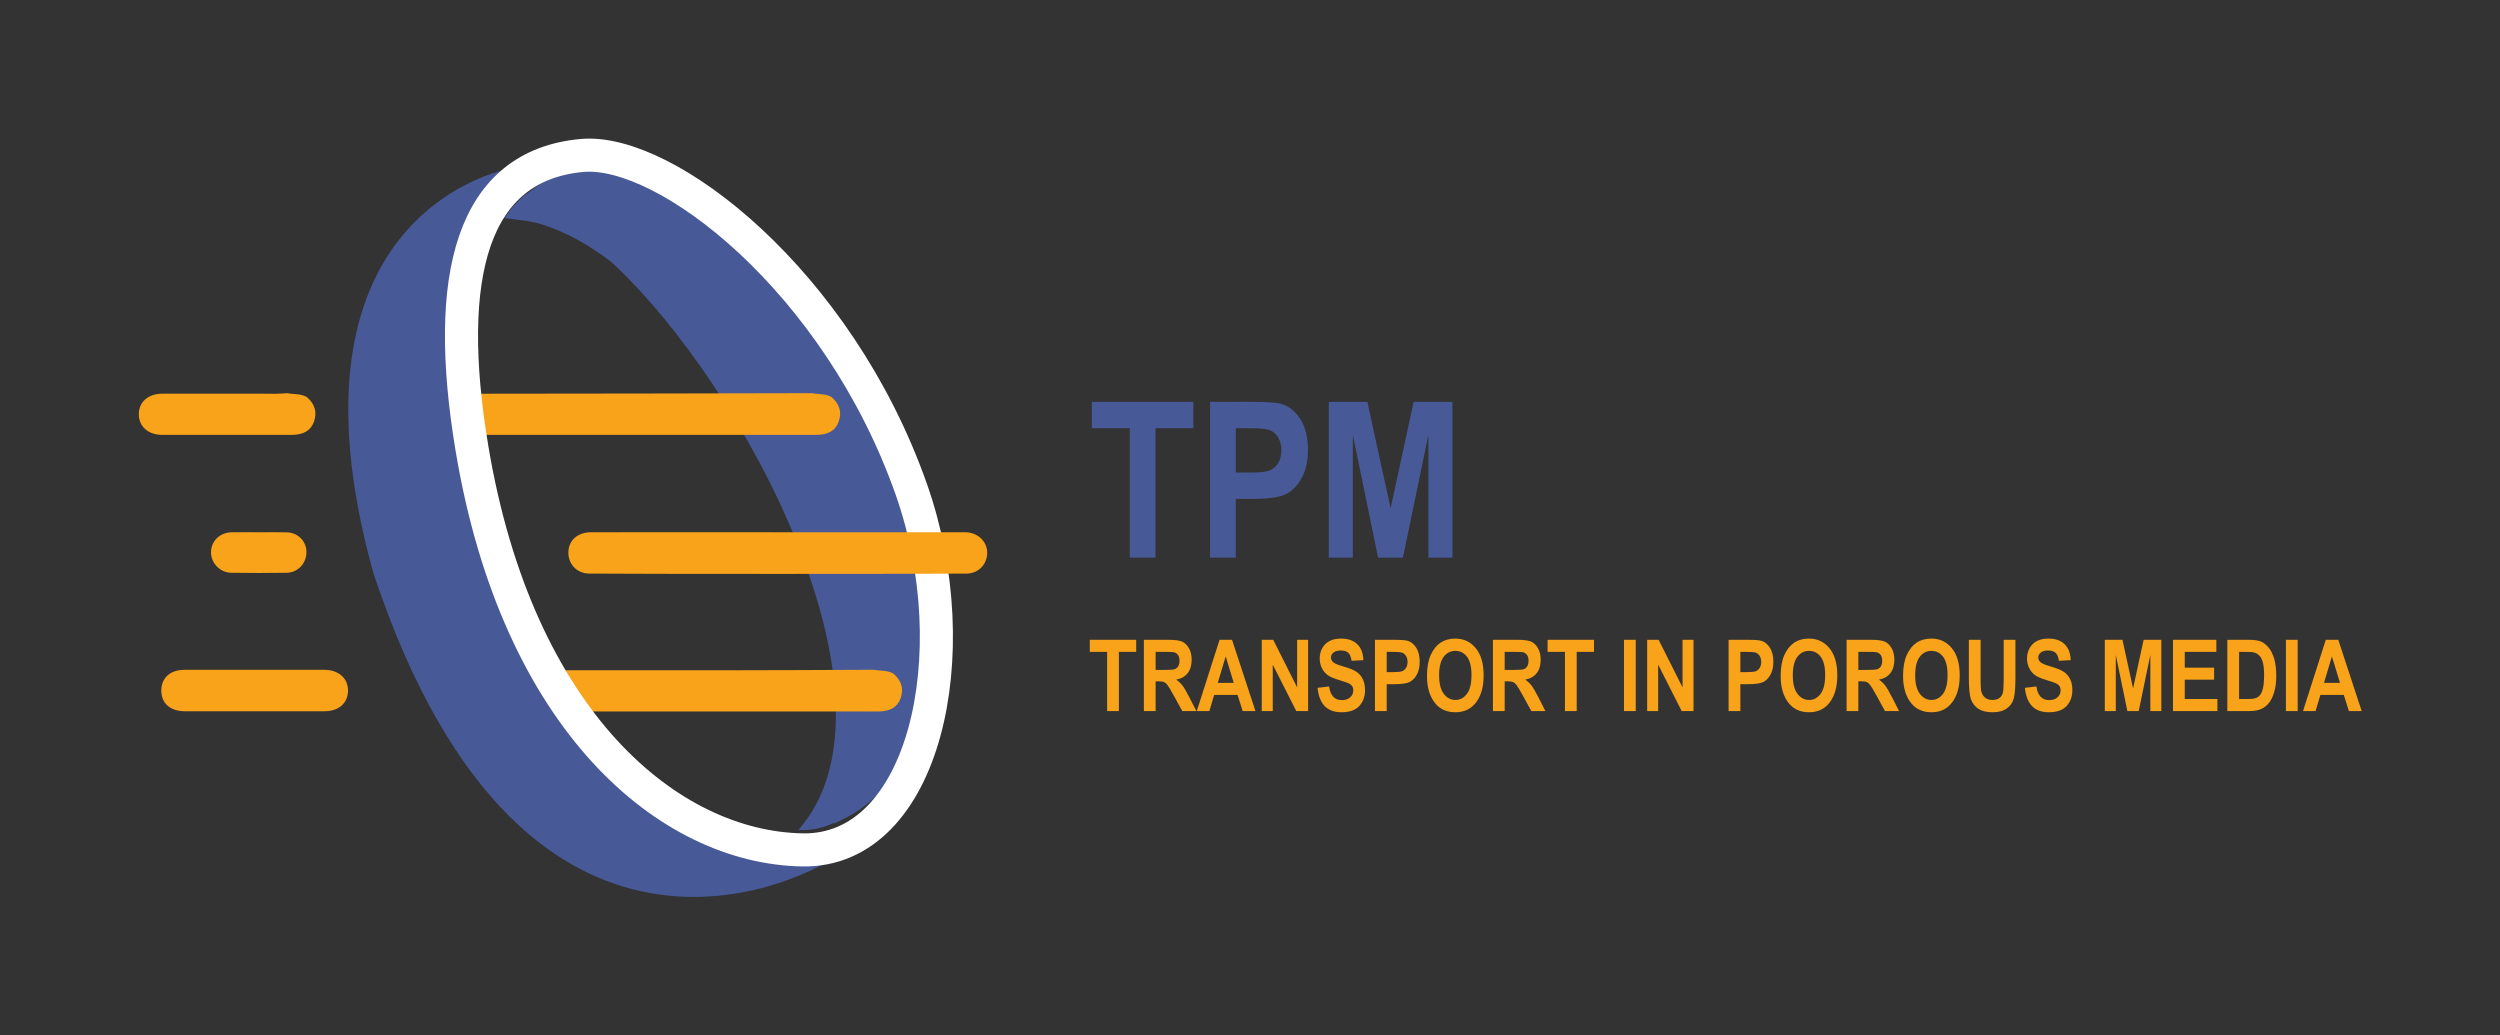 <?xml version="1.0" encoding="UTF-8" standalone="no"?>
<!-- Created with Inkscape (http://www.inkscape.org/) -->

<svg
   width="450"
   height="186.386"
   viewBox="0 0 450 186.386"
   version="1.1"
   id="svg1"
   inkscape:version="1.3.2 (091e20e, 2023-11-25, custom)"
   sodipodi:docname="logo_TPM_pad@20.svg"
   inkscape:export-filename="logo_TPM_pad@20.png"
   inkscape:export-xdpi="192"
   inkscape:export-ydpi="192"
   xmlns:inkscape="http://www.inkscape.org/namespaces/inkscape"
   xmlns:sodipodi="http://sodipodi.sourceforge.net/DTD/sodipodi-0.dtd"
   xmlns="http://www.w3.org/2000/svg"
   xmlns:svg="http://www.w3.org/2000/svg">
  <rect x="0" y="0" width="450" height="186.386" fill="#333333" stroke="none"/>
  <sodipodi:namedview
     id="namedview1"
     pagecolor="#ffffff"
     bordercolor="#000000"
     borderopacity="0.25"
     inkscape:showpageshadow="2"
     inkscape:pageopacity="0.0"
     inkscape:pagecheckerboard="0"
     inkscape:deskcolor="#d1d1d1"
     inkscape:document-units="px"
     inkscape:zoom="2.0333333"
     inkscape:cx="200.16394"
     inkscape:cy="58.278689"
     inkscape:window-width="1920"
     inkscape:window-height="1111"
     inkscape:window-x="1135"
     inkscape:window-y="1341"
     inkscape:window-maximized="1"
     inkscape:current-layer="layer1"
     inkscape:export-bgcolor="#ffffff00" />
  <defs
     id="defs1">
    <clipPath
       clipPathUnits="userSpaceOnUse"
       id="clipPath2">
      <path
         d="M 0,0 H 595.276 V 419.528 H 0 Z"
         transform="translate(-266.164,-177.446)"
         id="path2" />
    </clipPath>
    <clipPath
       clipPathUnits="userSpaceOnUse"
       id="clipPath4">
      <path
         d="M 0,0 H 595.276 V 419.528 H 0 Z"
         transform="translate(-273.233,-207.049)"
         id="path4" />
    </clipPath>
    <clipPath
       clipPathUnits="userSpaceOnUse"
       id="clipPath6">
      <path
         d="M 0,0 H 595.276 V 419.528 H 0 Z"
         transform="translate(-209.542,-233.354)"
         id="path6" />
    </clipPath>
    <clipPath
       clipPathUnits="userSpaceOnUse"
       id="clipPath8">
      <path
         d="M 0,0 H 595.276 V 419.528 H 0 Z"
         transform="translate(-210.971,-155.683)"
         id="path8" />
    </clipPath>
    <clipPath
       clipPathUnits="userSpaceOnUse"
       id="clipPath10">
      <path
         d="M 0,0 H 595.276 V 419.528 H 0 Z"
         transform="translate(-152.845,-277.95)"
         id="path10" />
    </clipPath>
    <clipPath
       clipPathUnits="userSpaceOnUse"
       id="clipPath12">
      <path
         d="M 0,0 H 595.276 V 419.528 H 0 Z"
         transform="translate(-136.895,-174.956)"
         id="path12" />
    </clipPath>
    <clipPath
       clipPathUnits="userSpaceOnUse"
       id="clipPath14">
      <path
         d="M 0,0 H 595.276 V 419.528 H 0 Z"
         transform="translate(-188.966,-139.132)"
         id="path14" />
    </clipPath>
    <clipPath
       clipPathUnits="userSpaceOnUse"
       id="clipPath16">
      <path
         d="M 0,0 H 595.276 V 419.528 H 0 Z"
         transform="translate(-99.282,-177.403)"
         id="path16" />
    </clipPath>
    <clipPath
       clipPathUnits="userSpaceOnUse"
       id="clipPath18">
      <path
         d="M 0,0 H 595.276 V 419.528 H 0 Z"
         transform="translate(-109.392,-238.069)"
         id="path18" />
    </clipPath>
    <clipPath
       clipPathUnits="userSpaceOnUse"
       id="clipPath20">
      <path
         d="M 0,0 H 595.276 V 419.528 H 0 Z"
         transform="translate(-100.214,-211.948)"
         id="path20" />
    </clipPath>
    <clipPath
       clipPathUnits="userSpaceOnUse"
       id="clipPath22">
      <path
         d="M 0,0 H 595.276 V 419.528 H 0 Z"
         transform="translate(-222.626,-184.684)"
         id="path22" />
    </clipPath>
    <clipPath
       clipPathUnits="userSpaceOnUse"
       id="clipPath24">
      <path
         d="M 0,0 H 595.276 V 419.528 H 0 Z"
         transform="translate(-210.67,-238.069)"
         id="path24" />
    </clipPath>
    <clipPath
       clipPathUnits="userSpaceOnUse"
       id="clipPath26">
      <path
         d="M 0,0 H 595.276 V 419.528 H 0 Z"
         transform="translate(-147.351,-281.867)"
         id="path26" />
    </clipPath>
    <clipPath
       clipPathUnits="userSpaceOnUse"
       id="clipPath28">
      <path
         d="M 0,0 H 595.276 V 419.528 H 0 Z"
         transform="translate(-205.138,-150.644)"
         id="path28" />
    </clipPath>
    <clipPath
       clipPathUnits="userSpaceOnUse"
       id="clipPath30">
      <path
         d="M 0,0 H 595.276 V 419.528 H 0 Z"
         transform="translate(-174.851,-211.96)"
         id="path30" />
    </clipPath>
  </defs>
  <g
     inkscape:label="Layer 1"
     inkscape:groupmode="layer"
     id="layer1"
     transform="translate(-77.971,-97.206)">
    <path
       id="path1"
       d="m 0,0 v 11.419 h 3.337 v 2.325 h -8.953 v -2.325 h 3.347 L -2.269,0 Z M 7.087,0 V 5.738 H 7.556 C 8.081,5.738 8.462,5.686 8.7,5.583 8.937,5.48 9.162,5.292 9.375,5.02 9.587,4.748 9.99,4.072 10.583,2.991 L 12.229,0 h 2.715 l -1.369,2.681 c -0.55,1.075 -0.984,1.82 -1.303,2.236 -0.319,0.416 -0.722,0.799 -1.209,1.149 0.949,0.168 1.682,0.581 2.198,1.237 0.516,0.656 0.773,1.522 0.773,2.597 0,0.85 -0.168,1.58 -0.506,2.189 -0.337,0.609 -0.769,1.037 -1.294,1.284 -0.525,0.247 -1.4,0.371 -2.625,0.371 H 4.819 V 0 Z m 0,11.419 h 1.782 c 1.018,0 1.634,-0.035 1.847,-0.103 0.3,-0.1 0.537,-0.283 0.712,-0.549 0.175,-0.266 0.263,-0.617 0.263,-1.055 0,-0.456 -0.088,-0.821 -0.263,-1.096 C 11.253,8.341 11.025,8.158 10.744,8.067 10.462,7.977 9.806,7.931 8.775,7.931 H 7.087 Z m 14.739,2.325 H 19.417 L 15.028,0 h 2.419 l 0.932,3.113 H 22.89 L 23.877,0 h 2.467 z m -2.751,-8.307 1.527,5.101 1.556,-5.101 z M 29.681,0 V 8.962 L 34.219,0 h 2.287 V 13.744 H 34.387 V 4.566 l -4.612,9.178 H 27.562 V 0 Z m 13.256,-0.234 c 1.563,0 2.711,0.406 3.446,1.218 0.734,0.812 1.101,1.815 1.101,3.009 0,0.825 -0.134,1.526 -0.403,2.104 -0.268,0.578 -0.657,1.05 -1.166,1.415 -0.509,0.366 -1.335,0.715 -2.479,1.046 -1.081,0.306 -1.772,0.587 -2.073,0.843 -0.3,0.255 -0.451,0.57 -0.451,0.944 0,0.38 0.166,0.698 0.497,0.953 0.332,0.256 0.803,0.383 1.416,0.383 0.612,0 1.084,-0.147 1.416,-0.44 0.331,-0.294 0.546,-0.81 0.646,-1.547 l 2.279,0.122 c -0.044,1.337 -0.438,2.365 -1.182,3.084 -0.744,0.719 -1.778,1.078 -3.103,1.078 -0.881,0 -1.622,-0.153 -2.222,-0.459 -0.6,-0.306 -1.07,-0.759 -1.411,-1.358 -0.34,-0.6 -0.511,-1.274 -0.511,-2.024 0,-0.643 0.133,-1.244 0.399,-1.803 0.265,-0.559 0.623,-1.01 1.073,-1.353 0.45,-0.344 1.16,-0.662 2.128,-0.955 1.082,-0.331 1.763,-0.567 2.044,-0.707 0.281,-0.141 0.491,-0.32 0.628,-0.539 0.138,-0.219 0.207,-0.484 0.207,-0.796 0,-0.532 -0.197,-0.977 -0.591,-1.336 -0.394,-0.359 -0.934,-0.539 -1.622,-0.539 -1.387,0 -2.206,0.878 -2.456,2.635 L 38.325,4.481 c 0.312,-3.144 1.85,-4.715 4.612,-4.715 M 51.666,0 v 5.184 h 1.49 c 1.375,0 2.344,0.136 2.906,0.408 0.563,0.272 1.032,0.744 1.407,1.416 0.375,0.672 0.562,1.505 0.562,2.498 0,1.094 -0.217,1.988 -0.651,2.682 -0.435,0.693 -0.986,1.146 -1.655,1.359 -0.419,0.131 -1.309,0.197 -2.672,0.197 H 49.397 V 0 Z m 1.108,11.419 c 0.953,0 1.576,-0.054 1.87,-0.16 0.295,-0.107 0.542,-0.316 0.743,-0.63 0.2,-0.313 0.3,-0.698 0.3,-1.156 0,-0.451 -0.097,-0.831 -0.291,-1.141 C 55.202,8.021 54.953,7.807 54.649,7.688 54.345,7.569 53.77,7.509 52.925,7.509 h -1.259 v 3.91 z M 61.05,1.462 c 0.944,-1.131 2.231,-1.696 3.862,-1.696 1.619,0 2.9,0.571 3.844,1.715 1.075,1.294 1.613,3.091 1.613,5.391 0,2.275 -0.508,4.028 -1.524,5.259 -1.016,1.231 -2.329,1.847 -3.942,1.847 -1.113,0 -2.059,-0.259 -2.841,-0.778 -0.781,-0.519 -1.414,-1.308 -1.898,-2.367 -0.484,-1.06 -0.727,-2.408 -0.727,-4.045 0,-2.257 0.538,-4.032 1.613,-5.326 m 1.604,8.991 c 0.582,0.769 1.337,1.153 2.263,1.153 0.926,0 1.676,-0.381 2.249,-1.144 0.573,-0.762 0.859,-1.94 0.859,-3.534 0,-1.625 -0.294,-2.83 -0.883,-3.614 -0.588,-0.784 -1.33,-1.176 -2.225,-1.176 -0.889,0 -1.634,0.395 -2.235,1.185 -0.6,0.791 -0.901,1.977 -0.901,3.558 0,1.613 0.291,2.803 0.873,3.572 M 74.428,0 v 5.738 h 0.469 c 0.525,0 0.906,-0.052 1.144,-0.155 C 76.278,5.48 76.503,5.292 76.716,5.02 76.928,4.748 77.33,4.072 77.923,2.991 L 79.57,0 h 2.714 l -1.368,2.681 c -0.55,1.075 -0.985,1.82 -1.304,2.236 -0.318,0.416 -0.721,0.799 -1.209,1.149 0.95,0.168 1.683,0.581 2.198,1.237 0.516,0.656 0.774,1.522 0.774,2.597 0,0.85 -0.169,1.58 -0.506,2.189 -0.338,0.609 -0.769,1.037 -1.294,1.284 -0.525,0.247 -1.4,0.371 -2.625,0.371 H 72.159 V 0 Z m 0,11.419 h 1.781 c 1.019,0 1.635,-0.035 1.847,-0.103 0.3,-0.1 0.538,-0.283 0.713,-0.549 0.175,-0.266 0.262,-0.617 0.262,-1.055 0,-0.456 -0.087,-0.821 -0.262,-1.096 C 78.594,8.341 78.366,8.158 78.084,8.067 77.803,7.977 77.147,7.931 76.116,7.931 H 74.428 Z M 88.322,0 v 11.419 h 3.337 v 2.325 h -8.953 v -2.325 h 3.347 V 0 Z m 11.39,13.744 H 97.443 V 0 h 2.269 z M 104.034,0 V 8.962 L 108.572,0 h 2.287 v 13.744 h -2.118 V 4.566 l -4.613,9.178 h -2.213 V 0 Z m 15.863,0 v 5.184 h 1.49 c 1.375,0 2.344,0.136 2.907,0.408 0.562,0.272 1.031,0.744 1.406,1.416 0.375,0.672 0.562,1.505 0.562,2.498 0,1.094 -0.217,1.988 -0.651,2.682 -0.435,0.693 -0.986,1.146 -1.655,1.359 -0.419,0.131 -1.309,0.197 -2.672,0.197 h -3.656 V 0 Z m 1.109,11.419 c 0.952,0 1.575,-0.054 1.869,-0.16 0.295,-0.107 0.542,-0.316 0.743,-0.63 0.2,-0.313 0.301,-0.698 0.301,-1.156 0,-0.451 -0.098,-0.831 -0.292,-1.141 -0.194,-0.311 -0.443,-0.525 -0.747,-0.644 -0.304,-0.119 -0.878,-0.179 -1.724,-0.179 h -1.259 v 3.91 z m 8.275,-9.957 c 0.944,-1.131 2.231,-1.696 3.863,-1.696 1.618,0 2.9,0.571 3.843,1.715 1.075,1.294 1.613,3.091 1.613,5.391 0,2.275 -0.508,4.028 -1.524,5.259 -1.015,1.231 -2.329,1.847 -3.942,1.847 -1.112,0 -2.059,-0.259 -2.84,-0.778 -0.782,-0.519 -1.415,-1.308 -1.899,-2.367 -0.484,-1.06 -0.726,-2.408 -0.726,-4.045 0,-2.257 0.537,-4.032 1.612,-5.326 m 1.605,8.991 c 0.582,0.769 1.336,1.153 2.262,1.153 0.927,0 1.676,-0.381 2.249,-1.144 0.573,-0.762 0.859,-1.94 0.859,-3.534 0,-1.625 -0.294,-2.83 -0.882,-3.614 -0.589,-0.784 -1.331,-1.176 -2.226,-1.176 -0.889,0 -1.633,0.395 -2.234,1.185 -0.601,0.791 -0.902,1.977 -0.902,3.558 0,1.613 0.291,2.803 0.874,3.572 M 142.659,0 v 5.738 h 0.469 c 0.525,0 0.906,-0.052 1.144,-0.155 0.237,-0.103 0.462,-0.291 0.675,-0.563 0.212,-0.272 0.615,-0.948 1.207,-2.029 L 147.801,0 h 2.714 l -1.368,2.681 c -0.55,1.075 -0.985,1.82 -1.303,2.236 -0.319,0.416 -0.722,0.799 -1.21,1.149 0.95,0.168 1.683,0.581 2.199,1.237 0.515,0.656 0.773,1.522 0.773,2.597 0,0.85 -0.169,1.58 -0.506,2.189 -0.338,0.609 -0.769,1.037 -1.294,1.284 -0.525,0.247 -1.4,0.371 -2.625,0.371 H 140.39 V 0 Z m 0,11.419 h 1.781 c 1.019,0 1.635,-0.035 1.847,-0.103 0.3,-0.1 0.538,-0.283 0.713,-0.549 0.175,-0.266 0.262,-0.617 0.262,-1.055 0,-0.456 -0.087,-0.821 -0.262,-1.096 -0.175,-0.275 -0.403,-0.458 -0.685,-0.549 -0.281,-0.09 -0.937,-0.136 -1.968,-0.136 h -1.688 z m 10.238,-9.957 c 0.943,-1.131 2.231,-1.696 3.862,-1.696 1.619,0 2.9,0.571 3.844,1.715 1.075,1.294 1.612,3.091 1.612,5.391 0,2.275 -0.507,4.028 -1.523,5.259 -1.016,1.231 -2.33,1.847 -3.942,1.847 -1.113,0 -2.06,-0.259 -2.841,-0.778 -0.781,-0.519 -1.414,-1.308 -1.898,-2.367 -0.485,-1.06 -0.727,-2.408 -0.727,-4.045 0,-2.257 0.538,-4.032 1.613,-5.326 m 1.604,8.991 c 0.582,0.769 1.336,1.153 2.263,1.153 0.926,0 1.676,-0.381 2.249,-1.144 0.572,-0.762 0.859,-1.94 0.859,-3.534 0,-1.625 -0.295,-2.83 -0.883,-3.614 -0.588,-0.784 -1.33,-1.176 -2.225,-1.176 -0.889,0 -1.634,0.395 -2.235,1.185 -0.601,0.791 -0.901,1.977 -0.901,3.558 0,1.613 0.291,2.803 0.873,3.572 m 9.477,-4.04 c 0,-2.057 0.148,-3.468 0.445,-4.233 0.297,-0.766 0.775,-1.36 1.435,-1.782 0.659,-0.421 1.576,-0.632 2.751,-0.632 1.131,0 2.042,0.254 2.733,0.764 0.691,0.509 1.134,1.175 1.331,1.997 0.197,0.821 0.296,2.154 0.296,3.998 v 7.219 H 170.7 V 6.141 c 0,-1.369 -0.061,-2.261 -0.183,-2.677 -0.123,-0.416 -0.35,-0.741 -0.682,-0.975 -0.332,-0.234 -0.761,-0.351 -1.287,-0.351 -0.62,0 -1.119,0.165 -1.498,0.496 -0.379,0.332 -0.619,0.8 -0.719,1.407 -0.056,0.35 -0.084,1.103 -0.084,2.259 v 7.444 h -2.269 z M 179.4,-0.234 c 1.562,0 2.711,0.406 3.445,1.218 0.734,0.812 1.102,1.815 1.102,3.009 0,0.825 -0.135,1.526 -0.403,2.104 -0.269,0.578 -0.658,1.05 -1.167,1.415 -0.509,0.366 -1.335,0.715 -2.479,1.046 -1.081,0.306 -1.772,0.587 -2.072,0.843 -0.301,0.255 -0.451,0.57 -0.451,0.944 0,0.38 0.165,0.698 0.497,0.953 0.331,0.256 0.803,0.383 1.415,0.383 0.613,0 1.085,-0.147 1.416,-0.44 0.331,-0.294 0.547,-0.81 0.647,-1.547 l 2.278,0.122 c -0.044,1.337 -0.438,2.365 -1.181,3.084 -0.744,0.719 -1.779,1.078 -3.103,1.078 -0.882,0 -1.622,-0.153 -2.222,-0.459 -0.6,-0.306 -1.071,-0.759 -1.411,-1.358 -0.341,-0.6 -0.511,-1.274 -0.511,-2.024 0,-0.643 0.132,-1.244 0.398,-1.803 0.266,-0.559 0.624,-1.01 1.074,-1.353 0.45,-0.344 1.159,-0.662 2.128,-0.955 1.081,-0.331 1.762,-0.567 2.044,-0.707 0.281,-0.141 0.49,-0.32 0.628,-0.539 0.137,-0.219 0.206,-0.484 0.206,-0.796 0,-0.532 -0.197,-0.977 -0.591,-1.336 -0.393,-0.359 -0.934,-0.539 -1.622,-0.539 -1.387,0 -2.206,0.878 -2.456,2.635 l -2.222,-0.263 c 0.313,-3.144 1.85,-4.715 4.613,-4.715 M 192.328,0 V 10.828 L 194.558,0 h 2.189 l 2.246,10.828 V 0 h 2.119 v 13.744 h -3.418 l -2.033,-9.385 -2.049,9.385 h -3.403 V 0 Z m 19.603,0 v 2.325 h -6.3 v 3.731 h 5.662 v 2.316 h -5.662 v 3.047 h 6.094 v 2.325 h -8.363 V 0 Z m 1.912,0 h 4.271 c 0.918,0 1.669,0.13 2.253,0.389 0.583,0.259 1.081,0.645 1.493,1.158 0.412,0.512 0.753,1.208 1.021,2.086 0.269,0.878 0.403,1.911 0.403,3.098 0,1.319 -0.128,2.422 -0.384,3.31 -0.256,0.887 -0.609,1.609 -1.058,2.165 -0.45,0.556 -0.942,0.952 -1.475,1.186 -0.534,0.235 -1.326,0.352 -2.374,0.352 h -4.15 z m 3.3,11.419 c 0.913,0 1.529,-0.041 1.847,-0.122 0.425,-0.106 0.786,-0.328 1.083,-0.665 0.297,-0.337 0.516,-0.799 0.656,-1.386 0.141,-0.587 0.211,-1.389 0.211,-2.407 0,-0.98 -0.069,-1.77 -0.206,-2.369 -0.137,-0.6 -0.311,-1.038 -0.52,-1.316 -0.21,-0.278 -0.478,-0.486 -0.806,-0.623 -0.329,-0.137 -0.858,-0.206 -1.59,-0.206 h -1.706 v 9.094 z m 10.275,2.325 h -2.269 V 0 h 2.269 z m 7.83,0 h -2.41 L 228.45,0 h 2.418 l 0.932,3.113 h 4.512 L 237.299,0 h 2.466 z m -2.752,-8.307 1.527,5.101 1.556,-5.101 z"
       style="fill:#f8a319;fill-opacity:1;fill-rule:nonzero;stroke:none"
       transform="matrix(0.933,0,0,-0.933,279.373,225.194)"
       clip-path="url(#clipPath2)" />
    <path
       id="path3"
       d="m 0,0 v 24.979 h 7.301 v 5.085 h -19.585 v -5.085 h 7.321 L -4.963,0 Z m 15.483,0 v 11.341 h 3.261 c 3.008,0 5.127,0.297 6.358,0.892 1.23,0.595 2.255,1.627 3.076,3.097 0.82,1.469 1.23,3.291 1.23,5.465 0,2.392 -0.475,4.348 -1.425,5.865 -0.95,1.518 -2.157,2.509 -3.62,2.974 -0.916,0.287 -2.864,0.43 -5.844,0.43 H 10.521 V 0 Z m 2.426,24.979 c 2.083,0 3.446,-0.117 4.09,-0.35 0.645,-0.233 1.186,-0.692 1.624,-1.377 0.439,-0.686 0.658,-1.528 0.658,-2.529 0,-0.987 -0.212,-1.819 -0.637,-2.498 -0.425,-0.678 -0.97,-1.147 -1.634,-1.408 -0.665,-0.26 -1.922,-0.39 -3.772,-0.39 h -2.755 v 8.552 z M 38.063,0 V 23.687 L 42.94,0 h 4.789 l 4.915,23.687 V 0 h 4.634 V 30.064 H 49.8 L 45.353,9.536 40.871,30.064 H 33.428 V 0 Z"
       style="fill:#485998;fill-opacity:1;fill-rule:nonzero;stroke:none"
       transform="matrix(0.933,0,0,-0.933,285.965,197.586)"
       clip-path="url(#clipPath4)" />
    <path
       id="path5"
       clip-path="url(#clipPath6)"
       style="fill:#485998;fill-opacity:1;fill-rule:nonzero;stroke:none"
       d="m -43.544,48.904 c -4.791,0.132 -9.256,-1.108 -13.152,-4.308 -0.137,-0.1 -0.276,-0.199 -0.413,-0.299 -1.968,-1.243 -3.374,-3.007 -4.865,-5.066 2.658,-0.354 5.094,-0.524 7.431,-1.282 4.847,-1.57 9.152,-4.104 13.184,-7.163 26.359,-24.357 57.789,-85.076 36.121,-109.601 2.241,-0.175 4.613,0.276 6.888,1.399 -0.077,-0.082 -0.144,-0.175 -0.222,-0.256 7.143,3.143 20.954,10.524 17.144,48.622 -6.191,40.241 -34.441,64.682 -37.485,67.145 -6.654,5.383 -13.816,9.753 -22.558,10.671 -0.697,0.073 -1.389,0.119 -2.073,0.138 z"
       transform="matrix(0.933,0,0,-0.933,226.569,173.055)" />
    <path
       id="path9"
       d="M 0,0 C -0.137,-0.1 -0.274,-0.199 -0.411,-0.299 -0.274,-0.199 -0.137,-0.1 0,0"
       style="fill:#647ab1 icc-color(Apple-RGB, 0.32, 0.4, 0.64);fill-opacity:1;fill-rule:nonzero;stroke:none"
       transform="matrix(0.933,0,0,-0.933,173.695,131.466)"
       clip-path="url(#clipPath10)" />
    <path
       id="path11"
       d="M 0,0 C 0.117,0.117 0.233,0.233 0.349,0.349 0.336,0.13 0.22,0.013 0,0"
       style="fill:#485998;fill-opacity:1;fill-rule:nonzero;stroke:none"
       transform="matrix(0.933,0,0,-0.933,158.82,227.515)"
       clip-path="url(#clipPath12)" />
    <path
       id="path15"
       d="m 0,0 c -4.473,0 -8.946,-0.011 -13.419,0.004 -2.83,0.009 -4.55,1.566 -4.522,4.042 0.028,2.406 1.727,3.944 4.461,3.949 C -4.478,8.011 4.524,8.012 13.526,7.997 16.286,7.993 18.12,6.326 18.08,3.936 18.042,1.561 16.298,0.014 13.587,0.005 9.058,-0.011 4.529,0.001 0,0"
       style="fill:#f8a319;fill-opacity:1;fill-rule:nonzero;stroke:none"
       transform="matrix(0.933,0,0,-0.933,123.743,225.233)"
       clip-path="url(#clipPath16)" />
    <path
       id="path17"
       d="m 0,0 c 1.516,-1.291 2.089,-2.874 1.399,-4.792 -0.609,-1.691 -2.01,-2.522 -4.296,-2.526 -8.328,-0.015 -16.657,-0.018 -24.985,10e-4 -2.749,0.006 -4.556,1.685 -4.501,4.082 0.053,2.319 1.855,3.866 4.533,3.867 7.378,0.001 14.757,-0.009 22.135,-0.005 0.668,0.001 1.335,0.065 2.003,0.1 C -2.476,0.477 -1.156,0.657 0,0"
       style="fill:#f8a319;fill-opacity:1;fill-rule:nonzero;stroke:none"
       transform="matrix(0.933,0,0,-0.933,133.171,168.657)"
       clip-path="url(#clipPath18)" />
    <path
       id="path19"
       d="m 0,0 c 1.789,0 3.579,0.042 5.366,-0.011 2.118,-0.062 3.717,-1.682 3.765,-3.718 0.05,-2.185 -1.601,-4.041 -3.8,-4.08 -3.576,-0.062 -7.155,-0.05 -10.732,-0.002 -2.103,0.029 -3.843,1.826 -3.879,3.858 -0.038,2.18 1.642,3.903 3.914,3.951 1.788,0.038 3.577,0.008 5.366,0.008 z"
       style="fill:#f8a319;fill-opacity:1;fill-rule:nonzero;stroke:none"
       transform="matrix(0.933,0,0,-0.933,124.612,193.017)"
       clip-path="url(#clipPath20)" />
    <path
       id="path21"
       d="m 0,0 c 1.516,-1.291 2.089,-2.874 1.399,-4.792 -0.609,-1.691 -2.01,-2.522 -4.296,-2.526 -8.328,-0.015 -67.68,-0.018 -76.009,10e-4 -2.748,0.006 -4.555,1.685 -4.5,4.082 0.053,2.319 1.854,3.866 4.532,3.867 7.379,0.001 37.718,-0.009 45.096,-0.005 0.668,0.001 29.398,0.065 30.066,0.1 C -2.476,0.477 -1.156,0.657 0,0"
       style="fill:#f8a319;fill-opacity:1;fill-rule:nonzero;stroke:none"
       transform="matrix(0.933,0,0,-0.933,238.77,218.443)"
       clip-path="url(#clipPath22)" />
    <path
       id="path23"
       d="m 0,0 c 1.516,-1.291 2.089,-2.874 1.399,-4.792 -0.609,-1.691 -2.01,-2.522 -4.296,-2.526 -8.328,-0.015 -67.68,-0.018 -76.009,10e-4 -2.748,0.006 -4.555,1.685 -4.5,4.082 0.053,2.319 1.854,3.866 4.532,3.867 7.379,0.001 5.403,-0.009 12.781,-0.005 0.668,0.001 61.713,0.065 62.381,0.1 C -2.476,0.477 -1.156,0.657 0,0"
       style="fill:#f8a319;fill-opacity:1;fill-rule:nonzero;stroke:none"
       transform="matrix(0.933,0,0,-0.933,227.621,168.657)"
       clip-path="url(#clipPath24)" />
    <path
       id="path25"
       d="m 0,0 c -2.7,-2.607 -19.66,-27.001 -3.956,-71.039 5.072,-14.318 13.078,-30.892 22.824,-42.584 22.747,-25.971 43.404,-19.798 43.743,-19.727 0.009,-0.2 -57.528,-35.497 -87.713,55.692 C -43.981,-9.483 -1.336,-0.542 0,0"
       style="fill:#485998;fill-opacity:1;fill-rule:nonzero;stroke:none"
       transform="matrix(0.933,0,0,-0.933,168.571,127.813)"
       clip-path="url(#clipPath26)" />
    <path
       id="path27"
       d="m 0,0 c 23.534,-0.375 32.085,37.918 20.962,69.528 -14.163,40.25 -47.35,65.896 -63.504,64.449 C -63.814,132.072 -69.378,110.808 -63.814,77.465 -54.996,24.625 -25.716,0.41 0,0 Z"
       style="fill:none;stroke:#ffffff;stroke-width:6.384;stroke-linecap:butt;stroke-linejoin:miter;stroke-miterlimit:4;stroke-dasharray:none;stroke-opacity:1"
       transform="matrix(0.933,0,0,-0.933,222.461,250.188)"
       clip-path="url(#clipPath28)" />
    <path
       id="path29"
       d="m 0,0 c 3.524,0 58.071,0.014 61.594,-0.005 2.378,-0.013 4.197,-1.672 4.266,-3.837 0.071,-2.218 -1.576,-4.11 -3.971,-4.137 -7.27,-0.084 -65.565,-0.09 -72.835,0.003 -2.477,0.031 -4.12,1.984 -3.99,4.277 0.125,2.218 1.837,3.684 4.366,3.695 C -7.047,0.012 -3.523,0 0,0"
       style="fill:#f8a319;fill-opacity:1;fill-rule:nonzero;stroke:none"
       transform="matrix(0.933,0,0,-0.933,194.217,193.006)"
       clip-path="url(#clipPath30)" />
  </g>
</svg>
